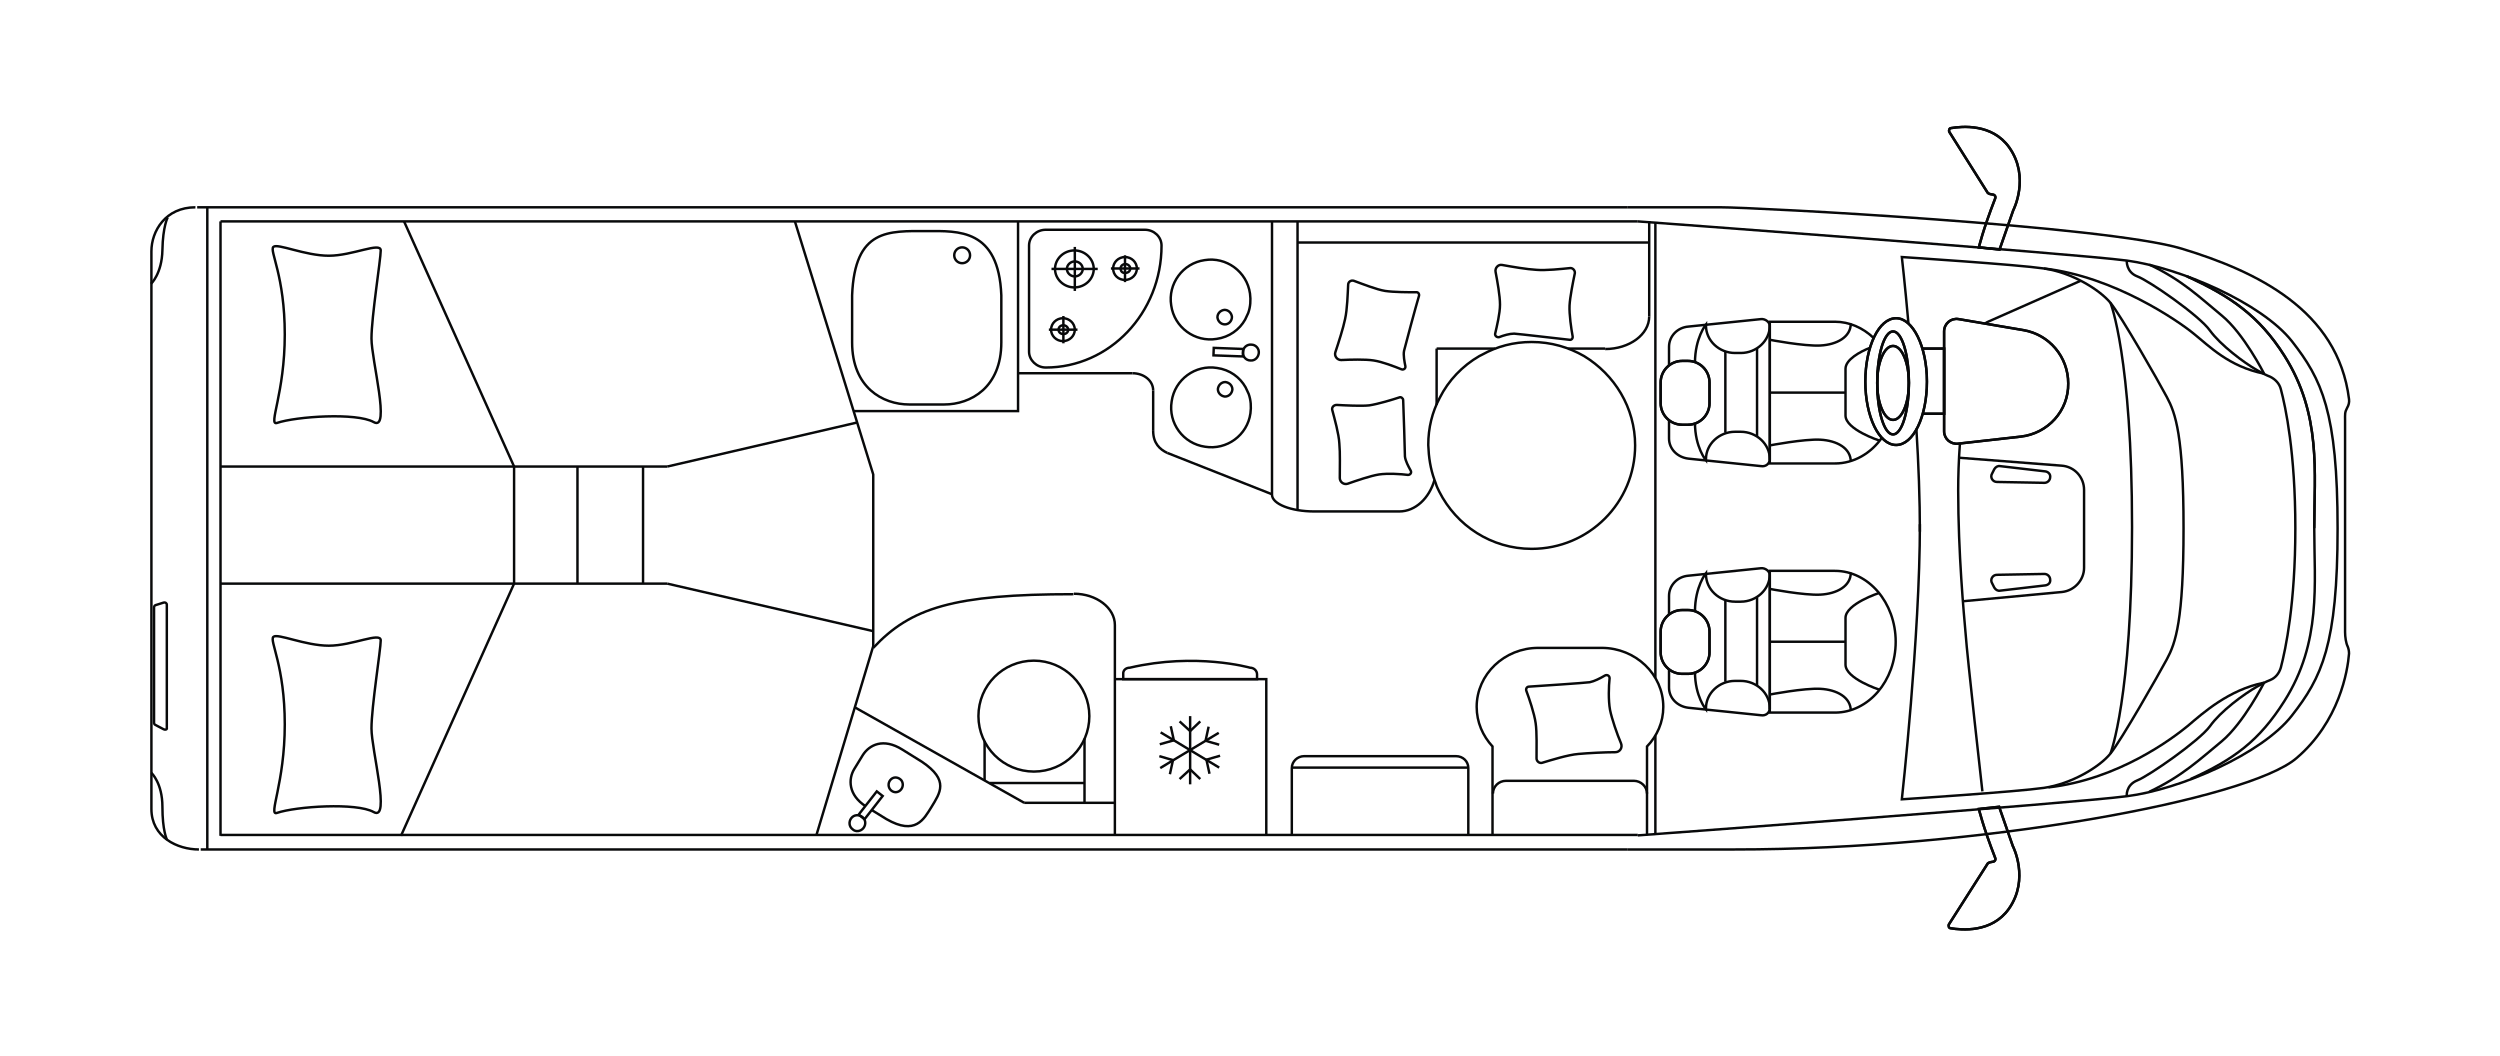 <?xml version="1.0" encoding="utf-8"?>
<!-- Generator: Adobe Illustrator 26.0.2, SVG Export Plug-In . SVG Version: 6.00 Build 0)  -->
<svg version="1.1" xmlns="http://www.w3.org/2000/svg" xmlns:xlink="http://www.w3.org/1999/xlink" x="0px" y="0px"
	 viewBox="0 0 568 240" style="enable-background:new 0 0 568 240;" xml:space="preserve">
<style type="text/css">
	.st0{fill:none;stroke:#000000;stroke-width:0.7;stroke-miterlimit:10;}
	.st1{opacity:0.3;fill:none;stroke:#000000;stroke-width:0.7;stroke-miterlimit:10;}
	.st2{fill-rule:evenodd;clip-rule:evenodd;fill:none;stroke:#000000;stroke-width:0.7;stroke-miterlimit:10;}
	.st3{fill:none;}
	.st4{fill:none;stroke:#000000;stroke-width:0.7;stroke-linecap:round;stroke-miterlimit:10;}
	.st5{fill:none;stroke:#000000;stroke-width:0.7;stroke-linejoin:round;stroke-miterlimit:10;}
	.st6{fill:none;stroke:#000000;stroke-width:0.7;stroke-linejoin:round;stroke-miterlimit:10;stroke-dasharray:1;}
	.st7{fill:#FFFFFF;}
	.st8{font-family:'MyriadPro-Regular';}
	.st9{font-size:28.346px;}
	.st10{fill:none;stroke:#FFFFFF;stroke-width:5;stroke-miterlimit:10;}
	.st11{fill:none;stroke:#FFFFFF;stroke-miterlimit:10;}
	.st12{fill:none;stroke:#08090A;stroke-width:0.7;stroke-miterlimit:10;}
	.st13{fill:none;stroke:#08090A;stroke-width:0.7;stroke-linecap:round;stroke-miterlimit:10;}
	.st14{fill:none;stroke:#08090A;stroke-width:0.7;stroke-linejoin:round;stroke-miterlimit:10;}
	.st15{fill:none;stroke:#08090A;stroke-width:0.56;stroke-miterlimit:10;}
	.st16{opacity:0.3;fill:none;stroke:#08090A;stroke-width:0.7;stroke-miterlimit:10;}
	.st17{fill-rule:evenodd;clip-rule:evenodd;fill:none;stroke:#08090A;stroke-width:0.7;stroke-miterlimit:10;}
</style>
<g id="_x32_022">
</g>
<g id="Beschriftung">
</g>
<g id="_x32_023">
	<g>
		<path class="st15" d="M347.4,156c-0.5,0-0.8,0.5-0.6,1c0.6,1.6,1.8,5.1,2.1,7.3c0.3,2,0.2,5.9,0.2,8c0,0.7,0.7,1.2,1.3,1
			c2-0.6,5.8-1.8,8.2-2c2.2-0.2,6-0.4,8.4-0.4c1,0,1.7-1,1.3-2c-0.9-2.1-2.1-5.6-2.5-7.6c-0.4-2.2-0.3-5.4-0.1-7.2
			c0-0.6-0.6-0.9-1.1-0.6c-1,0.6-2.4,1.3-3.4,1.5C359.6,155.2,350.4,155.8,347.4,156z"/>
		<path class="st15" d="M374.2,189.6v-20c2.3-2.4,3.7-5.5,3.7-9c0-7.4-6.3-13.4-14-13.4h-14.4c-7.7,0-14,6-14,13.4
			c0,3.5,1.4,6.6,3.6,9v20.3"/>
		<path class="st15" d="M374.2,180.3c0-1.6-1.4-2.9-3-2.9h-29c-1.7,0-3,1.3-3,2.9"/>
		<path class="st15" d="M333.6,189.7v-15.2c0-1.5-1.2-2.7-2.8-2.7h-34.5c-1.5,0-2.8,1.2-2.8,2.7v15.2"/>
		<line class="st15" x1="333.6" y1="174.4" x2="293.5" y2="174.4"/>
		<g>
			<g>
				<path class="st15" d="M45.2,193c-4.9,0-10.8-2.8-10.8-9.2V57.1c0-4.6,3.2-10,10-10"/>
				<path class="st15" d="M34.4,175.6c0,0,2.5,2.3,2.5,7.7c0,5.4,1,7.4,1,7.4"/>
				<path class="st15" d="M34.3,64.5c0,0,2.5-2.3,2.6-7.7c0.1-5.4,1.2-7.4,1.2-7.4"/>
				<path class="st15" d="M37.2,165.7l-1.9-1c-0.2-0.1-0.3-0.3-0.3-0.4V138c0-0.2,0.1-0.4,0.3-0.5l1.9-0.6c0.3-0.1,0.7,0.1,0.7,0.5
					v28C38,165.7,37.6,165.9,37.2,165.7z"/>
			</g>
			<line class="st15" x1="47.1" y1="47.1" x2="47.1" y2="193"/>
			<g>
				<path class="st15" d="M369.7,47.1H391c7.5,0,87.6,4.2,104.7,9.4c16.8,5.1,35.5,13.9,38,34.2c0.1,0.7-0.1,1.4-0.4,1.9
					c-0.6,1.1-0.5,1.5-0.5,3v48c0,1.1,0.2,2.5,0.6,3.3c0.2,0.5,0.3,1,0.3,1.6c-0.3,3.9-2.2,15.5-12,23.8
					c-10.9,9.3-71.3,20.7-127.7,20.7h-24.3"/>
				<path class="st15" d="M372.1,50.3c0,0,99,7.3,111.1,8.9c12,1.6,30.6,9.6,37.5,18.3c6.8,8.7,10.4,16,10.4,42.6v-0.1
					c0,26.6-3.6,33.9-10.4,42.6s-25.4,16.8-37.5,18.3c-12,1.6-111.1,8.9-111.1,8.9"/>
				<path class="st15" d="M525.8,120c0-12.6,1.7-25.8-6.8-39.2c-5.7-9-12.2-13.5-22.1-18"/>
				<path class="st15" d="M497.7,177c9.9-4.5,15.6-8.7,21.3-17.7c8.5-13.4,6.8-26.7,6.8-39.2V120c0-12.6,1.7-25.8-6.8-39.2
					c-5.7-9-12.2-13.5-22.1-18"/>
				<path class="st15" d="M483.2,180.9c0,0-0.3-2.5,2.4-3.6c2.6-1,14.1-9,16.5-12.3c2.4-3.4,7.7-7.3,10.7-9c1.2-0.7,2.2-1.2,3-1.5
					c1.2-0.5,2-1.5,2.4-2.8c1.1-4.2,3.3-14.6,3.3-31.6V120c0-17.1-2.2-27.5-3.3-31.6c-0.3-1.2-1.2-2.2-2.4-2.8
					c-0.8-0.3-1.8-0.8-3-1.5c-3-1.7-8.3-5.7-10.7-9c-2.4-3.4-13.8-11.3-16.5-12.3c-2.6-1-2.4-3.6-2.4-3.6"/>
				<path class="st15" d="M514.4,155.1c0,0-4.6,9.1-9.6,13.3c-5,4.1-8.9,7.9-16.5,11.5"/>
				<path class="st15" d="M514.4,84.9c0,0-4.6-9.1-9.6-13.2c-5-4.1-8.9-8-16.5-11.6"/>
				<path class="st15" d="M479.5,68.8c0,0,4.9,12.2,4.9,51c0,38.8-4.9,51.4-4.9,51.4"/>
				<line class="st15" x1="376.1" y1="167.1" x2="376.1" y2="189.4"/>
				<line class="st15" x1="376.1" y1="50.6" x2="376.1" y2="154"/>
				<path class="st15" d="M449.6,56.2c0,0,0.9-3.9,3.7-11.1c0.2-0.4-0.1-0.9-0.6-0.9c-0.9-0.1-1.1-0.4-1.1-0.4L442.9,30
					c-0.2-0.4,0-0.9,0.4-0.9c2.4-0.4,9.3-1.1,13.2,4.4c4.8,6.8,0.9,14.3,0.9,14.3l-3.1,8.9L449.6,56.2z"/>
				<path class="st15" d="M449.6,56.2c0,0,0.9-3.9,3.7-11.1c0.2-0.4-0.1-0.9-0.6-0.9c-0.9-0.1-1.1-0.4-1.1-0.4L442.9,30
					c-0.2-0.4,0-0.9,0.4-0.9c2.4-0.4,9.3-1.1,13.2,4.4c4.8,6.8,0.9,14.3,0.9,14.3l-3.1,8.9L449.6,56.2z"/>
				<path class="st15" d="M449.6,183.8c0,0,0.9,3.9,3.7,11.1c0.2,0.4-0.1,0.9-0.6,0.9c-0.9,0.1-1.1,0.4-1.1,0.4l-8.8,13.8
					c-0.2,0.4,0,0.9,0.4,0.9c2.4,0.4,9.3,1.1,13.2-4.4c4.8-6.8,0.9-14.3,0.9-14.3l-3.1-8.9L449.6,183.8z"/>
				<path class="st15" d="M449.6,183.8c0,0,0.9,3.9,3.7,11.1c0.2,0.4-0.1,0.9-0.6,0.9c-0.9,0.1-1.1,0.4-1.1,0.4l-8.8,13.8
					c-0.2,0.4,0,0.9,0.4,0.9c2.4,0.4,9.3,1.1,13.2-4.4c4.8-6.8,0.9-14.3,0.9-14.3l-3.1-8.9L449.6,183.8z"/>
				<path class="st15" d="M514.4,84.9c-8-1.6-12.5-6.3-16-9.1c-3.4-2.8-18.1-13-34-14.8"/>
				<path class="st15" d="M514.4,155.1c-8,1.6-13.9,6.9-17.3,9.8c-3.4,2.8-15.8,12.2-31.7,14"/>
				<path class="st15" d="M445.3,100.7c-0.3,4-0.4,7.7-0.4,10.7c0,14.3,1.3,28.2,1.7,32.7c0.3,4.6,3.8,35.7,3.8,35.7"/>
				<path class="st15" d="M472.7,63.8L451.9,73c-0.3,0.1-0.6,0.3-0.9,0.5"/>
				<path class="st15" d="M445.1,104l23.3,1.8c2.9,0.2,5.1,2.6,5.1,5.5v17.7c0,2.8-2.2,5.2-5,5.5l-22.5,2.1"/>
				<path class="st15" d="M464.7,107.1l-10.3-1.2c-0.5-0.1-1,0.2-1.3,0.7l-0.5,1c-0.5,0.8,0.1,1.9,1.1,1.9l10.8,0.2
					c0.7,0,1.3-0.6,1.3-1.3C465.9,107.8,465.4,107.2,464.7,107.1z"/>
				<path class="st15" d="M464.7,133l-10.3,1.2c-0.5,0.1-1-0.2-1.3-0.7l-0.5-1c-0.5-0.8,0.1-1.9,1.1-1.9l10.8-0.2
					c0.7,0,1.3,0.6,1.3,1.3C465.9,132.4,465.4,132.9,464.7,133z"/>
				<polyline class="st15" points="436.8,79.2 441.7,79.2 441.7,94 436.8,94 				"/>
				<polyline class="st15" points="436.8,79.2 441.7,79.2 441.7,94 436.8,94 				"/>
				<path class="st15" d="M427.6,99.4c-2.5,3.6-6.4,5.9-10.7,5.9h-14.8V73.1h14.8c3.3,0,6.4,1.4,8.8,3.7"/>
				<path class="st15" d="M379.2,83v-4.2c0-2.4,1.9-4.4,4.4-4.6l16.5-1.7c1-0.1,2,0.7,2,1.6v30.2c0,1-0.9,1.8-2,1.6l-16.5-1.7
					c-2.5-0.3-4.4-2.2-4.4-4.6v-4.2"/>
				<path class="st15" d="M382.2,96.5h1.3c2.7,0,4.9-2.2,4.9-4.9v-4.7c0-2.7-2.2-4.9-4.9-4.9h-1.3c-2.7,0-4.9,2.2-4.9,4.9v4.7
					C377.3,94.3,379.5,96.5,382.2,96.5"/>
				<path class="st15" d="M382.2,96.5h1.3c2.7,0,4.9-2.2,4.9-4.9v-4.7c0-2.7-2.2-4.9-4.9-4.9h-1.3c-2.7,0-4.9,2.2-4.9,4.9v4.7
					C377.3,94.3,379.5,96.5,382.2,96.5z"/>
				<path class="st15" d="M427,100.1c0,0-7.7-2.5-7.7-5.7v-5.3v-5.3c0-2.1,3.3-3.9,5.6-4.8"/>
				<line class="st15" x1="419.3" y1="89.2" x2="402.1" y2="89.2"/>
				<path class="st15" d="M402.1,77.2c0,0,7.8,1.5,11.5,1.3c3.7-0.2,6.9-1.9,6.9-5"/>
				<path class="st15" d="M402.1,101.2c0,0,7.8-1.5,11.5-1.3c3.7,0.2,6.9,1.9,6.9,5"/>
				<path class="st15" d="M402.1,73.7V74c0,3.4-3,6.2-6.6,6.2h-1.3c-3.6,0-6.6-2.8-6.6-6.2v-0.3c0,0-2.5,3.1-2.5,8.7"/>
				<path class="st15" d="M402.1,104.5v-0.2c0-3.4-3-6.2-6.6-6.2h-1.3c-3.6,0-6.6,2.8-6.6,6.2v0.3c0,0-2.5-3-2.5-8.5"/>
				<polyline class="st15" points="392,79.9 392,89.2 392,98.3 				"/>
				<line class="st15" x1="399.2" y1="79.1" x2="399.2" y2="99.2"/>
				<path class="st15" d="M416.9,161.9h-14.8v-32.2h14.8c7.6,0,13.8,7.2,13.8,16.1C430.7,154.7,424.5,161.9,416.9,161.9z"/>
				<path class="st15" d="M379.2,139.6v-4.2c0-2.4,1.9-4.4,4.4-4.6l16.5-1.7c1-0.1,2,0.7,2,1.6v30.2c0,1-0.9,1.8-2,1.6l-16.5-1.7
					c-2.5-0.3-4.4-2.2-4.4-4.6V152"/>
				<path class="st15" d="M382.2,153.1h1.3c2.7,0,4.9-2.2,4.9-4.9v-4.7c0-2.7-2.2-4.9-4.9-4.9h-1.3c-2.7,0-4.9,2.2-4.9,4.9v4.7
					C377.3,150.9,379.5,153.1,382.2,153.1"/>
				<path class="st15" d="M382.2,153.1h1.3c2.7,0,4.9-2.2,4.9-4.9v-4.7c0-2.7-2.2-4.9-4.9-4.9h-1.3c-2.7,0-4.9,2.2-4.9,4.9v4.7
					C377.3,150.9,379.5,153.1,382.2,153.1z"/>
				<path class="st15" d="M427,156.7c0,0-7.7-2.5-7.7-5.7v-5.3v-5.3c0-3.2,7.7-5.7,7.7-5.7"/>
				<line class="st15" x1="419.3" y1="145.8" x2="402.1" y2="145.8"/>
				<path class="st15" d="M402.1,133.8c0,0,7.8,1.5,11.5,1.3c3.7-0.2,6.9-1.9,6.9-5"/>
				<path class="st15" d="M402.1,157.8c0,0,7.8-1.5,11.5-1.3c3.7,0.2,6.9,1.9,6.9,5"/>
				<path class="st15" d="M402.1,130.3v0.2c0,3.4-3,6.2-6.6,6.2h-1.3c-3.6,0-6.6-2.8-6.6-6.2v-0.3c0,0-2.5,3.1-2.5,8.7"/>
				<path class="st15" d="M402.1,161.1v-0.2c0-3.4-3-6.2-6.6-6.2h-1.3c-3.6,0-6.6,2.8-6.6,6.2v0.3c0,0-2.5-3-2.5-8.5"/>
				<polyline class="st15" points="392,136.5 392,145.8 392,154.9 				"/>
				<line class="st15" x1="399.2" y1="135.7" x2="399.2" y2="155.8"/>
				<path class="st15" d="M430.8,72.3c-3.9,0-7,6.4-7,14.4c0,7.9,3.1,14.4,7,14.4c3.9,0,7-6.4,7-14.4
					C437.8,78.7,434.6,72.3,430.8,72.3 M430.1,98.7c-2,0-3.6-5.2-3.6-11.7c0-6.5,1.6-11.7,3.6-11.7c2,0,3.6,5.2,3.6,11.7
					C433.7,93.5,432.1,98.7,430.1,98.7"/>
				<path class="st15" d="M430.8,72.3c-3.9,0-7,6.4-7,14.4c0,7.9,3.1,14.4,7,14.4c3.9,0,7-6.4,7-14.4
					C437.8,78.7,434.6,72.3,430.8,72.3z M430.1,98.7c-2,0-3.6-5.2-3.6-11.7c0-6.5,1.6-11.7,3.6-11.7c2,0,3.6,5.2,3.6,11.7
					C433.7,93.5,432.1,98.7,430.1,98.7z"/>
				<path class="st15" d="M433.7,87c0-4.6-1.6-8.4-3.6-8.4s-3.6,3.7-3.6,8.4c0,4.6,1.6,8.4,3.6,8.4S433.7,91.7,433.7,87"/>
				<ellipse class="st15" cx="430.1" cy="87" rx="3.6" ry="8.4"/>
				<path class="st15" d="M459.1,99.2l-14.2,1.6c-1.7,0.2-3.2-1.1-3.2-2.8V75.3c0-1.8,1.6-3.1,3.3-2.8l14.7,2.5
					c5.9,1,10.2,6.1,10.2,12.1C470,93.3,465.3,98.5,459.1,99.2"/>
				<path class="st15" d="M459.1,99.2l-14.2,1.6c-1.7,0.2-3.2-1.1-3.2-2.8V75.3c0-1.8,1.6-3.1,3.3-2.8l14.7,2.5
					c5.9,1,10.2,6.1,10.2,12.1C470,93.3,465.3,98.5,459.1,99.2z"/>
				<path class="st15" d="M433.6,73.5c-0.8-9-1.5-15.1-1.5-15.1s26.1,1.7,32.3,2.6c6.2,0.9,12.5,4.7,15.1,7.8
					c2.5,3.1,10.9,17.8,12.8,21.4c2,3.7,3.8,8.8,3.8,29.8s-1.8,26.1-3.8,29.8c-2,3.7-10.3,18.3-12.8,21.4c-2.5,3.1-8.9,6.9-15.1,7.8
					c-6.2,0.9-32.3,2.6-32.3,2.6s4.1-37.1,4.1-62.5"/>
				<path class="st15" d="M436.2,120.8c0-7.2-0.3-15.4-0.8-23.4"/>
			</g>
			<line class="st15" x1="369.7" y1="47.1" x2="44.8" y2="47.1"/>
			<line class="st15" x1="369.7" y1="193" x2="45.6" y2="193"/>
			<line class="st15" x1="372.1" y1="50.3" x2="50.1" y2="50.3"/>
			<line class="st15" x1="50.1" y1="50.3" x2="50.1" y2="189.9"/>
			<line class="st15" x1="50.1" y1="189.7" x2="372.1" y2="189.7"/>
		</g>
		<path class="st15" d="M256.7,151.7c15-3.5,27.3,0,27.3,0c0.9,0,1.6,0.7,1.6,1.5v1.1h-30.4v-1.1
			C255.1,152.3,255.8,151.7,256.7,151.7z"/>
		<polyline class="st15" points="253.3,154.3 287.7,154.3 287.7,189.7 		"/>
		<g>
			<line class="st15" x1="270.4" y1="178.2" x2="270.4" y2="162.7"/>
			<polyline class="st15" points="268,177 270.4,174.8 272.7,177 			"/>
			<polyline class="st15" points="272.7,163.9 270.4,166.1 268,163.9 			"/>
			<line class="st15" x1="263.6" y1="174.5" x2="276.9" y2="166.5"/>
			<polyline class="st15" points="263.4,171.8 266.5,172.7 265.8,175.9 			"/>
			<polyline class="st15" points="277,169.2 273.9,168.3 274.6,165.1 			"/>
			<line class="st15" x1="277" y1="174.4" x2="263.7" y2="166.4"/>
			<polyline class="st15" points="277.2,171.7 274.1,172.6 274.8,175.8 			"/>
			<polyline class="st15" points="263.5,169.1 266.7,168.2 266,165 			"/>
		</g>
		<path class="st15" d="M206.6,91.9c-6.1,0-13-3.9-13-14.1V67.1c0.6-15.2,8.3-14.6,17-14.6c7.1,0,16.3-0.6,16.9,14.6v10.7
			c0,10.2-6.9,14.1-13,14.1H206.6z"/>
		<path class="st15" d="M216.8,58c0,1,0.8,1.8,1.8,1.8s1.8-0.8,1.8-1.8c0-1-0.8-1.8-1.8-1.8S216.8,57,216.8,58z"/>
		<g>
			<g>
				<line class="st15" x1="246.4" y1="177.9" x2="224.8" y2="177.9"/>
				<line class="st15" x1="246.4" y1="182.4" x2="246.4" y2="167.8"/>
				<line class="st15" x1="223.7" y1="177.3" x2="223.7" y2="168.4"/>
				<path class="st15" d="M247.5,162.7c0,7-5.6,12.6-12.6,12.6c-6.9,0-12.6-5.6-12.6-12.6c0-7,5.6-12.6,12.6-12.6
					C241.8,150.1,247.5,155.7,247.5,162.7z"/>
			</g>
			
				<rect x="194.6" y="182.1" transform="matrix(0.615 -0.788 0.788 0.615 -68.09 226.435)" class="st15" width="6.7" height="1.7"/>
			<path class="st15" d="M196.2,188.1c0.6-0.8,0.5-1.9-0.3-2.5c-0.8-0.6-1.9-0.5-2.5,0.3c-0.6,0.8-0.5,1.9,0.3,2.5
				C194.4,189.1,195.6,188.9,196.2,188.1z"/>
			<path class="st15" d="M204.5,179.6c0.7-0.6,0.8-1.6,0.3-2.3c-0.6-0.7-1.6-0.9-2.3-0.3c-0.7,0.6-0.8,1.6-0.3,2.3
				C202.8,180.1,203.8,180.2,204.5,179.6z"/>
			<path class="st15" d="M196.7,183.2c-4-2.6-4-6.2-2.6-8.5l1.9-3.1c1.5-2.4,4.7-4,9-1.3l4.5,2.8c6.2,4.2,4.1,7,2.1,10.3
				c-1.7,2.7-3.6,6.5-10.2,2.7l-3.4-2.1"/>
			<line class="st15" x1="194.2" y1="160.7" x2="232.7" y2="182.4"/>
			<line class="st15" x1="232.7" y1="182.4" x2="253.3" y2="182.4"/>
		</g>
		<path class="st15" d="M318.8,90.9c0-0.4-0.5-0.8-0.9-0.6c-1.5,0.5-4.8,1.5-6.8,1.8c-1.9,0.2-5.5,0-7.4-0.1c-0.7,0-1.2,0.6-1,1.2
			c0.5,1.9,1.5,5.4,1.6,7.6c0.2,2,0.1,5.6,0.1,7.8c0,0.9,0.9,1.6,1.8,1.3c2-0.7,5.2-1.8,7.1-2.1c2-0.3,5-0.1,6.6,0.1
			c0.5,0,0.9-0.5,0.6-1c-0.5-0.9-1.2-2.2-1.3-3.2C319.2,102.3,318.9,93.7,318.8,90.9z"/>
		<path class="st15" d="M322.4,67.2c0.1-0.4-0.2-0.9-0.7-0.8c-1.6,0-5,0-7-0.3c-1.9-0.3-5.2-1.6-7.1-2.3c-0.6-0.2-1.3,0.2-1.3,0.9
			c-0.1,2-0.2,5.6-0.7,7.8c-0.4,2-1.5,5.4-2.2,7.5c-0.3,0.9,0.4,1.8,1.3,1.8c2.1-0.1,5.5-0.2,7.4,0.1c2,0.3,4.8,1.4,6.3,2
			c0.5,0.2,1-0.2,0.9-0.7c-0.2-1-0.5-2.5-0.3-3.5C319.4,78.1,321.6,69.9,322.4,67.2z"/>
		<path class="st15" d="M356.6,77.2c0.4,0.1,0.8-0.3,0.7-0.8c-0.3-1.6-0.8-5-0.7-7c0.1-1.9,0.8-5.4,1.2-7.3c0.1-0.6-0.4-1.2-1-1.2
			c-2,0.2-5.6,0.6-7.8,0.4c-2-0.1-5.5-0.7-7.7-1.1c-0.9-0.2-1.7,0.7-1.5,1.6c0.4,2.1,1,5.4,1,7.4c0,2-0.7,4.9-1.1,6.6
			c-0.1,0.5,0.4,0.9,0.9,0.8c1-0.4,2.4-0.8,3.4-0.8C345.4,75.9,353.8,76.9,356.6,77.2z"/>
		<path class="st15" d="M253.3,142c0-3.9-4.2-7.1-9.3-7.1"/>
		<path class="st15" d="M198.4,147.2c8.5-9.1,18.2-12.2,45.5-12.2"/>
		<path class="st15" d="M62.9,184.7c4.4-1.5,18.1-2.4,22-0.2c3.9,2.2-0.5-14.1-0.5-19c0-4.9,2.1-18,2.1-20c0-2-6.4,1.2-11.8,1.2
			c-5.4,0-11.7-2.9-12.6-2c-0.9,0.9,2.6,6.6,2.6,19.9C64.7,177.9,60.9,185.4,62.9,184.7z"/>
		<path class="st15" d="M62.9,96.1c4.4-1.5,18.1-2.4,22-0.2c3.9,2.2-0.5-14.1-0.5-19c0-4.9,2.1-18,2.1-20c0-2-6.4,1.2-11.8,1.2
			c-5.4,0-11.7-2.9-12.6-2c-0.9,0.9,2.6,6.6,2.6,19.9C64.7,89.3,60.9,96.7,62.9,96.1z"/>
		<polyline class="st15" points="185.5,189.7 198.4,146.8 198.4,107.8 180.6,50.3 		"/>
		<line class="st15" x1="50.1" y1="106" x2="151.6" y2="106"/>
		<line class="st15" x1="151.6" y1="106" x2="194.7" y2="96"/>
		<line class="st15" x1="198.4" y1="143.4" x2="151.6" y2="132.6"/>
		<line class="st15" x1="151.6" y1="132.6" x2="50.1" y2="132.6"/>
		<line class="st15" x1="116.8" y1="132.6" x2="116.8" y2="106"/>
		<line class="st15" x1="131.2" y1="132.6" x2="131.2" y2="106"/>
		<line class="st15" x1="146.1" y1="132.6" x2="146.1" y2="106"/>
		<line class="st15" x1="91.8" y1="50.3" x2="116.8" y2="106"/>
		<line class="st15" x1="91.1" y1="189.9" x2="116.8" y2="132.6"/>
		<line class="st15" x1="253.3" y1="142" x2="253.3" y2="189.7"/>
		<polyline class="st15" points="231.3,50.3 231.3,93.4 193.9,93.4 		"/>
		<line class="st15" x1="231.3" y1="84.8" x2="257.3" y2="84.8"/>
		<line class="st15" x1="262" y1="88.7" x2="262" y2="97.9"/>
		<path class="st15" d="M262,88.7c0-2.2-2.1-3.9-4.7-3.9"/>
		<path class="st15" d="M262,97.9c0,2.8,1.5,4.2,3.2,5"/>
		<line class="st15" x1="265.2" y1="102.9" x2="289" y2="112.3"/>
		<path class="st15" d="M325.9,109.1c-1.2,4.1-4.3,7.1-8,7.1h-19.3c-5.3,0-9.6-1.7-9.6-3.8V50.3"/>
		<line class="st15" x1="326.4" y1="92" x2="326.4" y2="79.2"/>
		<line class="st15" x1="356.3" y1="79.2" x2="364.7" y2="79.2"/>
		<line class="st15" x1="326.4" y1="79.2" x2="339.7" y2="79.2"/>
		<path class="st15" d="M374.7,71.9c0,4.1-4.5,7.4-10,7.4"/>
		<line class="st15" x1="374.7" y1="71.9" x2="374.7" y2="50.3"/>
		<line class="st15" x1="294.8" y1="115.8" x2="294.8" y2="50.3"/>
		<line class="st15" x1="294.8" y1="55.1" x2="374.7" y2="55.1"/>
		<path class="st15" d="M237.6,83.5c14.5,0,26.3-12.4,26.3-27.7c0-2-1.7-3.6-3.8-3.6h-22.5c-2.1,0-3.8,1.6-3.8,3.6v24.1
			C233.8,81.8,235.5,83.5,237.6,83.5z"/>
		<g>
			<path class="st15" d="M242.4,61.1c0-0.9,0.8-1.7,1.8-1.7c1,0,1.8,0.8,1.8,1.7c0,0.9-0.8,1.7-1.8,1.7
				C243.2,62.8,242.4,62,242.4,61.1z"/>
			<path class="st15" d="M239.7,61.1c0-2.3,2-4.2,4.4-4.2c2.4,0,4.4,1.9,4.4,4.2c0,2.3-2,4.2-4.4,4.2
				C241.7,65.3,239.7,63.4,239.7,61.1z"/>
			<line class="st15" x1="244.2" y1="66.1" x2="244.2" y2="56.1"/>
			<line class="st15" x1="238.9" y1="61.1" x2="249.4" y2="61.1"/>
		</g>
		<g>
			<path class="st15" d="M240.5,74.9c0-0.6,0.5-1,1.1-1s1.1,0.5,1.1,1c0,0.6-0.5,1-1.1,1S240.5,75.5,240.5,74.9z"/>
			<path class="st15" d="M238.8,74.9c0-1.4,1.2-2.6,2.7-2.6s2.7,1.2,2.7,2.6c0,1.4-1.2,2.6-2.7,2.6S238.8,76.3,238.8,74.9z"/>
			<line class="st15" x1="241.6" y1="78" x2="241.6" y2="71.8"/>
			<line class="st15" x1="238.3" y1="74.9" x2="244.8" y2="74.9"/>
		</g>
		<g>
			<path class="st15" d="M254.6,61c0-0.6,0.5-1,1.1-1c0.6,0,1.1,0.5,1.1,1c0,0.6-0.5,1-1.1,1C255,62.1,254.6,61.6,254.6,61z"/>
			<path class="st15" d="M252.9,61c0-1.4,1.2-2.6,2.7-2.6s2.7,1.2,2.7,2.6c0,1.4-1.2,2.6-2.7,2.6S252.9,62.5,252.9,61z"/>
			<line class="st15" x1="255.6" y1="64.1" x2="255.6" y2="58"/>
			<line class="st15" x1="252.4" y1="61" x2="258.9" y2="61"/>
		</g>
		<path class="st15" d="M282.9,72.6c-1.3,2.3-3.6,4-6.5,4.4c-4.9,0.8-9.6-2.6-10.3-7.6c-0.8-4.9,2.6-9.6,7.6-10.3
			c4.9-0.8,9.6,2.6,10.3,7.6c0.2,1.5,0.1,3-0.4,4.4L282.9,72.6z"/>
		
			<rect x="278.3" y="76.6" transform="matrix(3.666110e-02 -0.999 0.999 3.666110e-02 188.975 355.95)" class="st15" width="1.7" height="6.7"/>
		<path class="st15" d="M284.1,81.9c-1,0-1.8-0.9-1.7-1.9c0-1,0.9-1.8,1.9-1.7c1,0,1.8,0.9,1.7,1.9C285.9,81.2,285.1,82,284.1,81.9z
			"/>
		<path class="st15" d="M278.3,73.7c-0.9,0-1.6-0.7-1.7-1.6c0-0.9,0.7-1.6,1.6-1.7c0.9,0,1.6,0.7,1.7,1.6
			C279.9,72.9,279.2,73.7,278.3,73.7z"/>
		<path class="st15" d="M283,88c-1.3-2.3-3.6-4-6.5-4.4c-4.9-0.8-9.6,2.6-10.3,7.6c-0.8,4.9,2.6,9.6,7.6,10.3
			c4.9,0.8,9.6-2.6,10.3-7.6c0.2-1.5,0.1-3-0.4-4.4L283,88z"/>
		<path class="st15" d="M278.4,86.8c-0.9,0-1.6,0.7-1.7,1.6c0,0.9,0.7,1.6,1.6,1.7c0.9,0,1.6-0.7,1.7-1.6
			C280,87.6,279.3,86.9,278.4,86.8z"/>
		<path class="st15" d="M371.5,101.2c0,13-10.5,23.5-23.5,23.5c-9.2,0-17.1-5.3-21-13c-0.3-0.6-0.6-1.2-0.8-1.9
			c-0.1-0.3-0.2-0.5-0.3-0.8c-0.9-2.5-1.3-5.1-1.4-7.9c0-3.9,0.9-7.5,2.6-10.7c2-4,5.2-7.3,9-9.5c0.2-0.1,0.4-0.2,0.6-0.3
			c3.4-1.9,7.2-2.9,11.3-2.9c4.4,0,8.4,1.2,11.9,3.2C366.8,85.1,371.5,92.6,371.5,101.2z"/>
	</g>
</g>
<g id="Grundrisse">
</g>
</svg>
